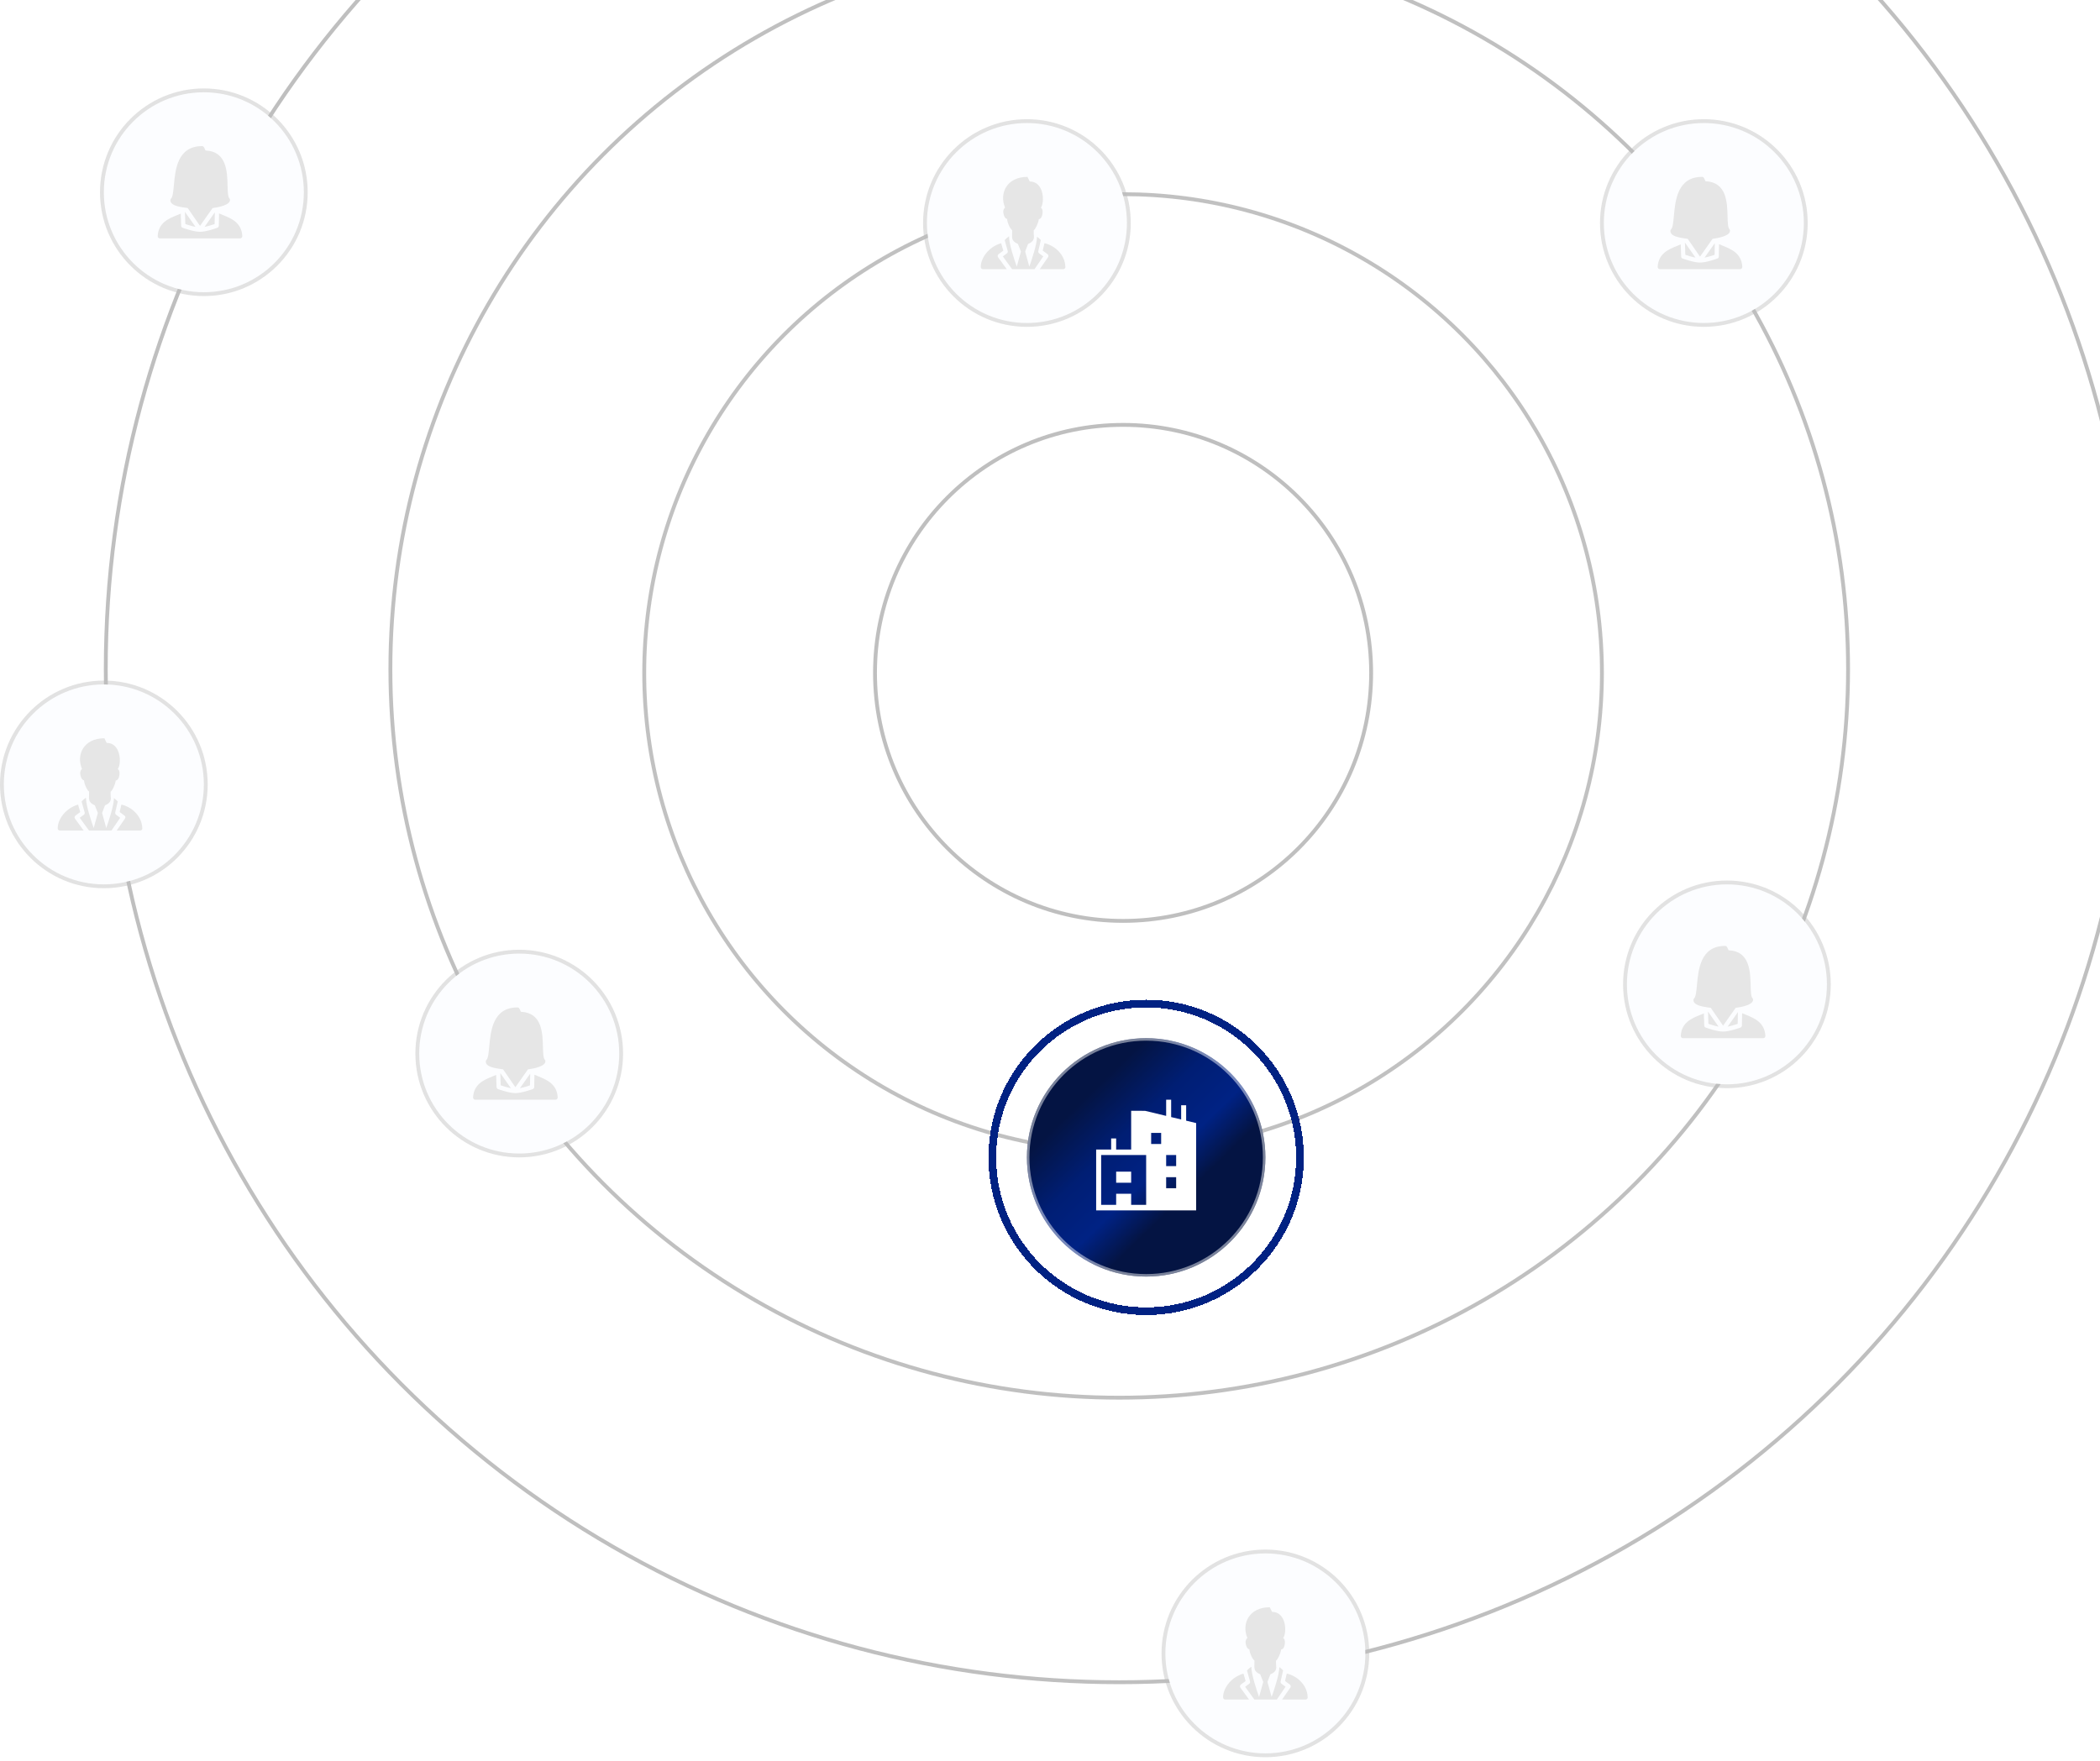 <svg width="273" height="229" viewBox="0 0 273 229" fill="none" xmlns="http://www.w3.org/2000/svg">
<circle cx="146" cy="87.5" r="62.5" fill="#FAFAFA" fill-opacity="0.02"/>
<circle cx="146" cy="87.5" r="62.25" stroke="black" stroke-opacity="0.25" stroke-width="0.5"/>
<circle cx="145.5" cy="87" r="95" fill="#FAFAFA" fill-opacity="0.02"/>
<circle cx="145.5" cy="87" r="94.75" stroke="black" stroke-opacity="0.25" stroke-width="0.5"/>
<circle cx="145.5" cy="87" r="132" fill="#FAFAFA" fill-opacity="0.02"/>
<circle cx="145.5" cy="87" r="131.75" stroke="black" stroke-opacity="0.25" stroke-width="0.5"/>
<circle cx="146" cy="87.5" r="32.5" fill="#FAFAFA" fill-opacity="0.02"/>
<circle cx="146" cy="87.5" r="32.25" stroke="black" stroke-opacity="0.25" stroke-width="0.5"/>
<g filter="url(#filter0_d_146_781)">
<circle cx="149" cy="150.5" r="20" stroke="#012283" shape-rendering="crispEdges"/>
</g>
<g filter="url(#filter1_d_146_781)">
<circle cx="149" cy="150.5" r="15.5" fill="url(#paint0_linear_146_781)"/>
<circle cx="149" cy="150.5" r="15.338" stroke="white" stroke-opacity="0.47" stroke-width="0.323"/>
</g>
<path d="M151.6 143V145.104L148.862 144.448L147.05 144.439V149.477H145.1V148.037H144.45V149.477H142.5V157.393H155.5V146.039L154.2 145.727V143.72H153.55V145.571L152.25 145.26V143H151.6ZM149.65 147.318H150.95V148.757H149.65V147.318ZM143.15 150.196H149V156.673H147.05V155.234H145.1V156.673H143.15V150.196ZM151.6 150.196H152.9V151.636H151.6V150.196ZM145.1 152.355V153.795H147.05V152.355H145.1ZM151.6 153.075H152.9V154.514H151.6V153.075Z" fill="white"/>
<circle cx="67.5" cy="137" r="13" fill="#FCFDFF"/>
<circle cx="67.5" cy="137" r="13.25" stroke="#BCBCBC" stroke-opacity="0.43" stroke-width="0.5"/>
<circle cx="133.5" cy="29" r="13" fill="#FCFDFF"/>
<circle cx="133.5" cy="29" r="13.25" stroke="#BCBCBC" stroke-opacity="0.43" stroke-width="0.5"/>
<circle cx="221.5" cy="29" r="13" fill="#FCFDFF"/>
<circle cx="221.5" cy="29" r="13.25" stroke="#BCBCBC" stroke-opacity="0.43" stroke-width="0.5"/>
<circle cx="164.5" cy="215" r="13" fill="#FCFDFF"/>
<circle cx="164.5" cy="215" r="13.25" stroke="#BCBCBC" stroke-opacity="0.43" stroke-width="0.5"/>
<circle cx="26.5" cy="25" r="13" fill="#FCFDFF"/>
<circle cx="26.5" cy="25" r="13.25" stroke="#BCBCBC" stroke-opacity="0.43" stroke-width="0.5"/>
<circle cx="13.5" cy="102" r="13" fill="#FCFDFF"/>
<circle cx="13.5" cy="102" r="13.25" stroke="#BCBCBC" stroke-opacity="0.43" stroke-width="0.5"/>
<circle cx="224.5" cy="128" r="13" fill="#FCFDFF"/>
<circle cx="224.5" cy="128" r="13.25" stroke="#BCBCBC" stroke-opacity="0.43" stroke-width="0.5"/>
<path d="M13.571 96C10.859 96 9.881 98.162 10.66 99.991C10.573 100.051 10.399 100.257 10.428 100.616C10.515 101.277 10.774 101.464 10.918 101.464C10.976 102.094 11.377 102.809 11.579 102.929C11.579 103.378 11.583 103.478 11.57 103.839C11.583 104 11.635 104.161 11.673 104.223H11.682C11.801 104.451 12.081 104.612 12.326 104.714L12.721 105.714L12.18 107.67C11.883 106.836 11.176 104.756 11.175 103.732C11.145 103.751 10.891 103.913 10.608 104.223L11.004 105.634C11.036 105.75 10.996 105.876 10.9 105.946L10.368 106.339L11.57 108H14.49L15.623 106.339L15.091 105.946C15.001 105.879 14.955 105.765 14.979 105.652L15.306 104.214C15.165 104.064 14.995 103.907 14.816 103.777C14.793 104.817 14.104 106.846 13.812 107.67L13.271 105.714L13.648 104.723C13.921 104.61 14.255 104.423 14.344 104.143C14.43 103.964 14.416 103.8 14.413 103.795C14.384 103.315 14.378 103.376 14.378 102.955C14.58 102.835 14.962 102.092 15.048 101.491C15.221 101.491 15.479 101.311 15.537 100.652C15.566 100.291 15.45 100.048 15.306 100.018C15.825 99.328 15.738 96.598 13.863 96.598L13.571 96ZM10.153 104.625C8.51 105.1 7.5 106.554 7.5 107.714C7.5 107.873 7.623 108 7.775 108H10.875L9.758 106.464C9.711 106.403 9.688 106.328 9.698 106.25C9.709 106.173 9.749 106.099 9.81 106.054L10.428 105.598L10.153 104.625ZM15.778 104.625L15.555 105.589L16.181 106.054C16.243 106.099 16.284 106.172 16.293 106.25C16.304 106.328 16.28 106.403 16.233 106.464L15.168 108H18.217C18.219 108 18.223 108 18.225 108C18.378 108 18.5 107.873 18.5 107.714C18.5 107.693 18.496 107.671 18.491 107.652C18.458 106.257 17.276 104.958 15.778 104.625Z" fill="#E6E6E6"/>
<path d="M133.571 23C130.859 23 129.881 25.162 130.66 26.991C130.573 27.051 130.399 27.257 130.428 27.616C130.515 28.277 130.774 28.464 130.918 28.464C130.976 29.094 131.377 29.809 131.579 29.929C131.579 30.378 131.583 30.478 131.57 30.839C131.583 31 131.635 31.161 131.673 31.223H131.682C131.801 31.451 132.081 31.612 132.326 31.714L132.721 32.714L132.18 34.67C131.883 33.836 131.176 31.756 131.175 30.732C131.145 30.751 130.891 30.913 130.609 31.223L131.004 32.634C131.036 32.75 130.996 32.876 130.9 32.946L130.368 33.339L131.57 35H134.49L135.623 33.339L135.091 32.946C135.001 32.88 134.955 32.764 134.979 32.652L135.306 31.214C135.165 31.064 134.995 30.907 134.816 30.777C134.793 31.817 134.105 33.846 133.811 34.67L133.27 32.714L133.648 31.723C133.921 31.61 134.255 31.423 134.344 31.143C134.43 30.964 134.416 30.8 134.413 30.795C134.384 30.315 134.378 30.376 134.378 29.955C134.58 29.835 134.962 29.091 135.048 28.491C135.221 28.491 135.48 28.311 135.537 27.652C135.566 27.291 135.449 27.048 135.306 27.018C135.825 26.328 135.738 23.598 133.863 23.598L133.571 23ZM130.153 31.625C128.51 32.1 127.5 33.554 127.5 34.714C127.5 34.873 127.623 35 127.775 35H130.875L129.758 33.464C129.711 33.403 129.688 33.328 129.698 33.25C129.709 33.173 129.749 33.099 129.81 33.054L130.428 32.598L130.153 31.625ZM135.778 31.625L135.555 32.589L136.181 33.054C136.243 33.099 136.283 33.172 136.293 33.25C136.304 33.328 136.28 33.403 136.233 33.464L135.168 35H138.217C138.219 35 138.223 35 138.225 35C138.378 35 138.5 34.873 138.5 34.714C138.5 34.693 138.496 34.671 138.491 34.652C138.458 33.257 137.276 31.958 135.778 31.625Z" fill="#E6E6E6"/>
<path d="M165.071 209C162.359 209 161.381 211.162 162.16 212.991C162.073 213.051 161.899 213.257 161.928 213.616C162.015 214.277 162.274 214.464 162.418 214.464C162.476 215.094 162.877 215.809 163.079 215.929C163.079 216.378 163.083 216.478 163.07 216.839C163.083 217 163.135 217.161 163.173 217.223H163.182C163.301 217.451 163.581 217.612 163.826 217.714L164.221 218.714L163.68 220.67C163.383 219.836 162.676 217.756 162.675 216.732C162.645 216.751 162.391 216.913 162.109 217.223L162.504 218.634C162.536 218.75 162.496 218.876 162.4 218.946L161.868 219.339L163.07 221H165.99L167.123 219.339L166.591 218.946C166.501 218.879 166.455 218.765 166.479 218.652L166.806 217.214C166.665 217.064 166.495 216.907 166.316 216.777C166.293 217.817 165.605 219.846 165.311 220.67L164.77 218.714L165.148 217.723C165.421 217.61 165.755 217.423 165.844 217.143C165.93 216.964 165.916 216.8 165.913 216.795C165.884 216.315 165.878 216.376 165.878 215.955C166.08 215.835 166.462 215.092 166.548 214.491C166.721 214.491 166.98 214.311 167.037 213.652C167.066 213.291 166.949 213.048 166.806 213.018C167.325 212.328 167.238 209.598 165.363 209.598L165.071 209ZM161.653 217.625C160.01 218.1 159 219.554 159 220.714C159 220.873 159.123 221 159.275 221H162.375L161.258 219.464C161.211 219.403 161.188 219.328 161.198 219.25C161.209 219.173 161.249 219.099 161.31 219.054L161.928 218.598L161.653 217.625ZM167.278 217.625L167.055 218.589L167.681 219.054C167.743 219.099 167.783 219.172 167.793 219.25C167.804 219.328 167.78 219.403 167.733 219.464L166.668 221H169.717C169.719 221 169.723 221 169.725 221C169.878 221 170 220.873 170 220.714C170 220.693 169.996 220.671 169.991 220.652C169.958 219.257 168.776 217.958 167.278 217.625Z" fill="#E6E6E6"/>
<path d="M67.275 131C64.073 131 63.791 134.042 63.606 136.054C63.535 136.821 63.464 137.612 63.245 137.813C63.186 137.867 63.15 137.945 63.15 138.027C63.15 138.679 64.069 138.882 65.393 139.054H65.402L67 141.375L68.624 139.071C68.624 139.066 68.624 139.06 68.624 139.054C68.628 139.052 68.627 139.055 68.633 139.054L68.641 139.045L68.659 139.054C69.389 138.958 70.901 138.673 70.901 138C70.901 137.92 70.873 137.839 70.815 137.786C70.622 137.603 70.6 136.827 70.583 136.143C70.54 134.357 70.479 131.677 67.722 131.571L67.524 131.161C67.477 131.064 67.379 131 67.275 131ZM65.041 139.545C65.055 139.982 65.075 140.61 65.092 141.134C65.364 141.228 65.915 141.403 66.416 141.5L65.041 139.545ZM68.925 139.616L67.593 141.5C68.09 141.403 68.627 141.228 68.899 141.134C68.907 140.679 68.917 140.076 68.925 139.616ZM69.475 139.75C69.464 140.427 69.45 141.29 69.449 141.348C69.447 141.467 69.376 141.576 69.269 141.616C69.211 141.637 67.836 142.143 67 142.143C66.164 142.142 64.789 141.637 64.731 141.616C64.625 141.577 64.555 141.473 64.551 141.357C64.547 141.218 64.52 140.406 64.499 139.777C64.349 139.844 64.189 139.907 64.027 139.973C62.942 140.411 61.593 140.951 61.5 142.696C61.496 142.775 61.526 142.854 61.578 142.911C61.629 142.968 61.7 143 61.775 143H72.225C72.3 143 72.37 142.968 72.422 142.911C72.474 142.854 72.504 142.775 72.5 142.696C72.407 140.956 71.066 140.405 69.99 139.964C69.808 139.89 69.637 139.824 69.475 139.75Z" fill="#E6E6E6"/>
<path d="M224.275 123C221.073 123 220.792 126.042 220.606 128.054C220.535 128.821 220.464 129.612 220.245 129.813C220.186 129.867 220.15 129.945 220.15 130.027C220.15 130.679 221.069 130.882 222.393 131.054H222.402L224 133.375L225.624 131.071C225.624 131.066 225.624 131.06 225.624 131.054C225.628 131.052 225.627 131.055 225.633 131.054L225.641 131.045L225.658 131.054C226.389 130.958 227.901 130.673 227.901 130C227.901 129.92 227.873 129.839 227.815 129.786C227.622 129.603 227.601 128.827 227.583 128.143C227.54 126.357 227.479 123.677 224.722 123.571L224.524 123.161C224.477 123.064 224.379 123 224.275 123ZM222.041 131.545C222.055 131.982 222.075 132.61 222.092 133.134C222.364 133.228 222.915 133.403 223.416 133.5L222.041 131.545ZM225.925 131.616L224.593 133.5C225.09 133.403 225.627 133.228 225.899 133.134C225.907 132.679 225.917 132.076 225.925 131.616ZM226.475 131.75C226.464 132.427 226.45 133.29 226.449 133.348C226.447 133.467 226.376 133.576 226.269 133.616C226.211 133.637 224.836 134.143 224 134.143C223.164 134.142 221.789 133.637 221.731 133.616C221.625 133.577 221.555 133.473 221.551 133.357C221.547 133.218 221.52 132.406 221.499 131.777C221.349 131.844 221.189 131.907 221.027 131.973C219.942 132.411 218.593 132.951 218.5 134.696C218.496 134.775 218.526 134.854 218.578 134.911C218.629 134.968 218.7 135 218.775 135H229.225C229.3 135 229.37 134.968 229.422 134.911C229.474 134.854 229.504 134.775 229.5 134.696C229.407 132.956 228.066 132.405 226.99 131.964C226.808 131.89 226.637 131.824 226.475 131.75Z" fill="#E6E6E6"/>
<path d="M221.275 23C218.073 23 217.792 26.042 217.606 28.054C217.535 28.821 217.464 29.612 217.245 29.812C217.186 29.867 217.15 29.945 217.15 30.027C217.15 30.679 218.069 30.882 219.393 31.054H219.402L221 33.375L222.624 31.071C222.624 31.066 222.624 31.06 222.624 31.054C222.628 31.052 222.627 31.055 222.633 31.054L222.641 31.045L222.658 31.054C223.389 30.958 224.901 30.673 224.901 30C224.901 29.92 224.873 29.839 224.815 29.786C224.622 29.603 224.601 28.827 224.583 28.143C224.54 26.357 224.479 23.677 221.722 23.571L221.524 23.161C221.477 23.064 221.379 23 221.275 23ZM219.041 31.545C219.055 31.982 219.075 32.611 219.092 33.134C219.364 33.228 219.915 33.403 220.416 33.5L219.041 31.545ZM222.925 31.616L221.593 33.5C222.09 33.403 222.627 33.228 222.899 33.134C222.907 32.679 222.917 32.076 222.925 31.616ZM223.475 31.75C223.464 32.428 223.45 33.29 223.449 33.348C223.447 33.467 223.376 33.576 223.269 33.616C223.211 33.637 221.836 34.143 221 34.143C220.164 34.142 218.789 33.637 218.731 33.616C218.625 33.577 218.555 33.473 218.551 33.357C218.547 33.218 218.52 32.406 218.499 31.777C218.349 31.844 218.189 31.907 218.027 31.973C216.942 32.411 215.593 32.951 215.5 34.696C215.496 34.775 215.526 34.854 215.578 34.911C215.629 34.968 215.7 35 215.775 35H226.225C226.3 35 226.37 34.968 226.422 34.911C226.474 34.854 226.504 34.775 226.5 34.696C226.407 32.956 225.066 32.405 223.99 31.964C223.808 31.89 223.637 31.824 223.475 31.75Z" fill="#E6E6E6"/>
<path d="M26.275 19C23.073 19 22.791 22.042 22.606 24.054C22.535 24.821 22.464 25.612 22.245 25.812C22.186 25.867 22.15 25.945 22.15 26.027C22.15 26.679 23.069 26.882 24.393 27.054H24.402L26 29.375L27.624 27.071C27.624 27.066 27.624 27.06 27.624 27.054C27.628 27.052 27.627 27.055 27.633 27.054L27.641 27.045L27.659 27.054C28.389 26.958 29.901 26.673 29.901 26C29.901 25.92 29.873 25.839 29.815 25.786C29.622 25.603 29.601 24.827 29.583 24.143C29.54 22.357 29.479 19.677 26.722 19.571L26.524 19.161C26.477 19.064 26.379 19 26.275 19ZM24.041 27.545C24.055 27.982 24.075 28.61 24.092 29.134C24.364 29.228 24.915 29.403 25.416 29.5L24.041 27.545ZM27.925 27.616L26.593 29.5C27.09 29.403 27.627 29.228 27.899 29.134C27.907 28.679 27.917 28.076 27.925 27.616ZM28.475 27.75C28.464 28.427 28.45 29.29 28.449 29.348C28.447 29.466 28.376 29.576 28.269 29.616C28.211 29.637 26.836 30.143 26 30.143C25.164 30.142 23.789 29.637 23.731 29.616C23.625 29.577 23.555 29.473 23.551 29.357C23.547 29.218 23.52 28.406 23.499 27.777C23.349 27.844 23.189 27.907 23.027 27.973C21.942 28.411 20.593 28.951 20.5 30.696C20.496 30.775 20.526 30.854 20.578 30.911C20.629 30.968 20.7 31 20.775 31H31.225C31.3 31 31.37 30.968 31.422 30.911C31.474 30.854 31.504 30.775 31.5 30.696C31.407 28.956 30.066 28.405 28.99 27.964C28.808 27.89 28.637 27.824 28.475 27.75Z" fill="#E6E6E6"/>
<defs>
<filter id="filter0_d_146_781" x="124.754" y="126.254" width="48.492" height="48.492" filterUnits="userSpaceOnUse" color-interpolation-filters="sRGB">
<feFlood flood-opacity="0" result="BackgroundImageFix"/>
<feColorMatrix in="SourceAlpha" type="matrix" values="0 0 0 0 0 0 0 0 0 0 0 0 0 0 0 0 0 0 127 0" result="hardAlpha"/>
<feOffset/>
<feGaussianBlur stdDeviation="1.873"/>
<feComposite in2="hardAlpha" operator="out"/>
<feColorMatrix type="matrix" values="0 0 0 0 0 0 0 0 0 0.55 0 0 0 0 1 0 0 0 0.33 0"/>
<feBlend mode="normal" in2="BackgroundImageFix" result="effect1_dropShadow_146_781"/>
<feBlend mode="normal" in="SourceGraphic" in2="effect1_dropShadow_146_781" result="shape"/>
</filter>
<filter id="filter1_d_146_781" x="129.754" y="131.254" width="38.492" height="38.492" filterUnits="userSpaceOnUse" color-interpolation-filters="sRGB">
<feFlood flood-opacity="0" result="BackgroundImageFix"/>
<feColorMatrix in="SourceAlpha" type="matrix" values="0 0 0 0 0 0 0 0 0 0 0 0 0 0 0 0 0 0 127 0" result="hardAlpha"/>
<feOffset/>
<feGaussianBlur stdDeviation="1.873"/>
<feComposite in2="hardAlpha" operator="out"/>
<feColorMatrix type="matrix" values="0 0 0 0 0 0 0 0 0 0.55 0 0 0 0 1 0 0 0 0.33 0"/>
<feBlend mode="normal" in2="BackgroundImageFix" result="effect1_dropShadow_146_781"/>
<feBlend mode="normal" in="SourceGraphic" in2="effect1_dropShadow_146_781" result="shape"/>
</filter>
<linearGradient id="paint0_linear_146_781" x1="149" y1="135" x2="162.026" y2="148.355" gradientUnits="userSpaceOnUse">
<stop stop-color="#041443"/>
<stop offset="0.375" stop-color="#001E74"/>
<stop offset="0.707" stop-color="#002284"/>
<stop offset="0.971" stop-color="#041443"/>
</linearGradient>
</defs>
</svg>
